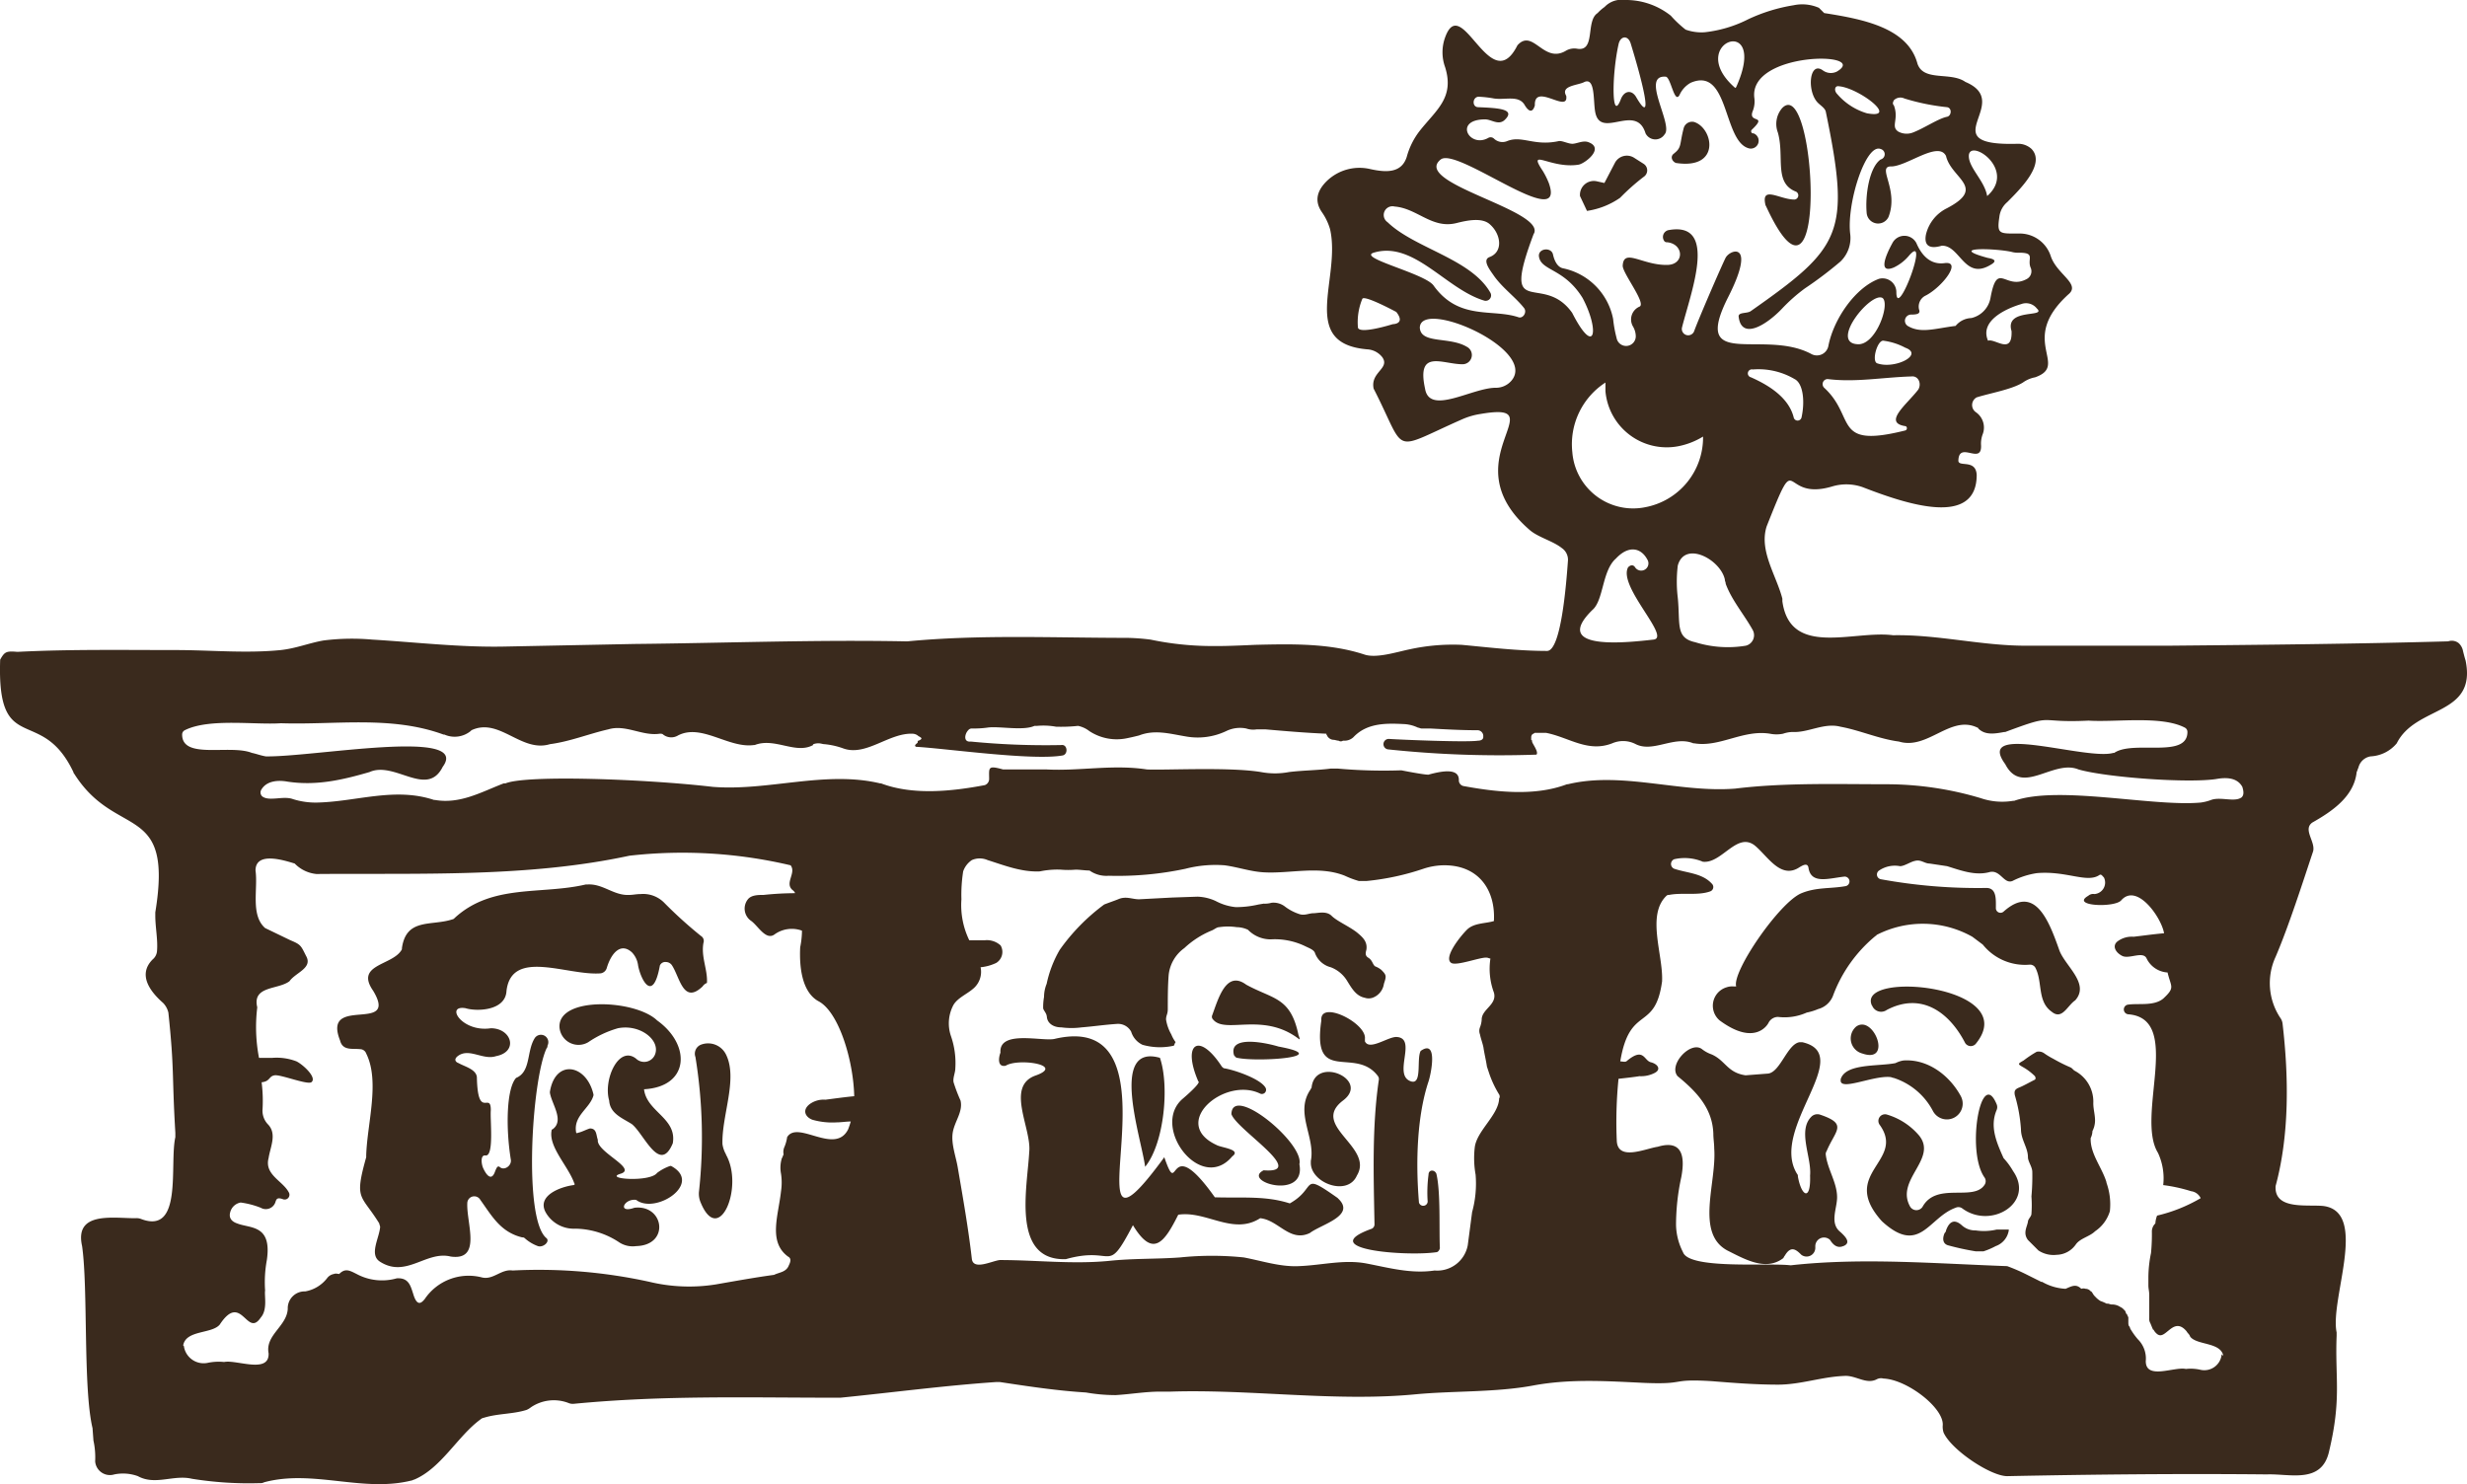 <svg xmlns="http://www.w3.org/2000/svg" viewBox="0 0 283.08 170.32"><defs><style>.cls-1{fill:#3A2A1D;}</style></defs><g id="Ebene_2" data-name="Ebene 2"><g id="Logo_HLP" data-name="Logo HLP"><path class="cls-1" d="M282.92,75.8c-.1-.3-.2-.7-.3-1.1a1.62,1.62,0,0,0-.5-.9,1.28,1.28,0,0,0-1.2-.2c-10.7.3-21.4.4-32.1.5h-16.4c-5.1,0-10.1-1.3-15.2-1.2-4.5-.6-11.8,2.6-12.7-3.9v-.3c-.7-2.7-2.7-5.5-1.8-8.3,3.8-9.6,1.4-2.7,7.6-4.6a5.64,5.64,0,0,1,3.4.1c4.9,1.9,13.1,4.7,13.1-1.4-.1-1.9-2.2-.8-2.1-1.7.1-2.2,2.7.6,2.6-1.7a3,3,0,0,1,.2-1.3,2.14,2.14,0,0,0-.8-2.5,1,1,0,0,1,.1-1.7c1.6-.5,4-.9,5.3-1.7a3.51,3.51,0,0,1,1.4-.6c4-1.4-2-4.2,3.8-9.5,1.5-1.2-1.3-2.3-2-4.4a3.75,3.75,0,0,0-3.7-2.6c-2.2,0-2.5.1-2.2-1.9a2.59,2.59,0,0,1,.9-1.7c1.6-1.6,4.4-4.4,2.8-6.1a2.27,2.27,0,0,0-1.6-.6c-10.1.3-.3-4.7-6-7.1-1.7-1.2-4.8,0-5.5-2.1-1.1-4.1-6.2-5.1-10.7-5.8l-.6-.6a4.78,4.78,0,0,0-2.9-.3,19.54,19.54,0,0,0-5.2,1.6,14.49,14.49,0,0,1-5,1.5,5.34,5.34,0,0,1-2.2-.3,12.88,12.88,0,0,1-1.7-1.6,8.29,8.29,0,0,0-5.3-1.8,2.65,2.65,0,0,0-2.3.8,5,5,0,0,0-.8.7c-1.4.9-.2,4.4-2.3,4.1a1.91,1.91,0,0,0-1.3.2c-2.6,1.6-3.8-2.6-5.6-.6-3.1,6.2-6.4-6.2-8.3-.9a5,5,0,0,0,0,3.4c1.1,3.5-1,4.9-2.9,7.3a8.47,8.47,0,0,0-1.5,3c-.6,1.9-2.4,1.8-4.2,1.4a5.4,5.4,0,0,0-5,1.4c-1,1-1.5,2.2-.5,3.6a6.63,6.63,0,0,1,.9,1.9c1.3,5.7-3.7,13.2,4.4,13.8a2.36,2.36,0,0,1,1.6.9c.9,1.3-1.4,1.7-1,3.6,3.9,7.6,1.8,7.2,10.2,3.5a8.3,8.3,0,0,1,2.1-.6c8.8-1.5-3.7,5.4,5.7,13.4,1,.8,2.6,1.2,3.6,2a1.62,1.62,0,0,1,.7,1.4c-.2,2.8-.8,10.4-2.4,10.4-3.3,0-6.6-.4-9.8-.7a23.16,23.16,0,0,0-5.9.5c-1.5.3-3.9,1.1-5.3.6-4-1.3-8.3-1.2-12.5-1.1-2.2.1-4.4.2-6.5.1a34.49,34.49,0,0,1-5.5-.7,24.52,24.52,0,0,0-2.7-.2c-8.4,0-16.8-.4-25.2.4h-.2c-10.4-.2-20.8.2-31.1.3l-15,.3c-5,.1-10.1-.5-15.1-.8a26.1,26.1,0,0,0-5.6.1c-1.7.3-3.1.9-4.9,1.1-4,.4-8,0-12.1,0-6,0-12-.1-18,.2h-.2c-1.2-.1-1.4,0-1.9.9-.4,11.3,4.7,5.1,8.4,12.9a.35.35,0,0,0,.1.2c4.8,7.6,11.4,3.1,9.3,15.9v.4c0,1.3.3,2.7.2,4a1.39,1.39,0,0,1-.5,1c-1.7,1.7-.4,3.6,1.2,5a2.38,2.38,0,0,1,.6,1.1c.7,6.6.4,7.1.8,13.8v.5c-.7,3.1.9,11.2-3.9,9.4a1.48,1.48,0,0,0-.7-.1c-2.6,0-7-.8-6.1,3.2.7,4.9.1,16.3,1.2,20.9,0,.1.1,1.3.1,1.4a9,9,0,0,1,.2,2.4,1.7,1.7,0,0,0,2.2,1.5,5,5,0,0,1,2.7.2c2,1.1,4.1-.2,6.2.3a40.9,40.9,0,0,0,7.8.5.9.9,0,0,0,.5-.1c5.6-1.5,11.3,1.2,16.9-.2.1,0,.2-.1.3-.1,3.1-1.3,5-5,7.6-6.9a.76.76,0,0,1,.4-.2c1.6-.5,3.3-.4,4.9-.9a2.19,2.19,0,0,0,.5-.3,4.68,4.68,0,0,1,4.3-.5,1.27,1.27,0,0,0,.6.1c10.4-1,19.9-.7,30.4-.7h.2c6-.6,12-1.4,17.9-1.8h.4c3.3.5,6.6,1,9.9,1.2a19.53,19.53,0,0,0,3.4.3c1.7-.1,3.4-.4,5.1-.4h1.2c9.2-.3,19,1.2,28.2.3,4.3-.4,9.1-.2,13.4-1s8.5-.5,12.8-.3c4.9.2,2.8-.5,7.7-.2,2.5.2,5,.4,7.6.4s5-.9,7.6-1c1.3-.1,2.5,1,3.7.4a1.06,1.06,0,0,1,.8-.1c2.7.1,7,3.4,6.8,5.4a2.2,2.2,0,0,0,.1.8c.9,2,5.4,5,7.3,5,9.9-.2,19.9-.3,29.8-.2,2.6-.1,6.2,1.1,7.1-2.5,1.5-6.2.7-8.5.9-13.4v-.4c-.8-3.8,3.7-13.8-1.5-14.5-1.8-.2-5.7.5-5.5-2.3,1.6-5.9,1.5-12.6.8-18.6a1.42,1.42,0,0,0-.2-.6,7.2,7.2,0,0,1-.6-7.1c1.5-3.5,3.1-8.5,4.3-12.1.3-1.1-1.2-2.5-.1-3.3,2.3-1.3,4.8-3,5.1-5.8.1-.2.1-.3.2-.5a1.71,1.71,0,0,1,1.4-1.3,4.17,4.17,0,0,0,3-1.5C277.22,80.9,284.22,82.2,282.92,75.8Zm-76.2-27.9a.46.46,0,0,1-.9,0c-.6-2.4-3.1-3.8-4.9-4.6a.46.46,0,0,1,.2-.9,8.16,8.16,0,0,1,4.8,1.1C206.92,44,207.12,46.1,206.72,47.9Zm-17,25.5c-2.7.3-11.9,1.4-7-3.4,1.3-1.1,1.1-4.5,2.7-5.9,1.5-1.6,2.9-1.2,3.6.1a.83.83,0,0,1-1.4.9c-.2-.3-.5-.3-.8,0C185.62,67.3,191.82,73.2,189.72,73.4Zm-.9-15.2a7,7,0,0,1-8.4-6.3,8.43,8.43,0,0,1,3.8-8v1a7.06,7.06,0,0,0,8.4,6.3,8.62,8.62,0,0,0,2.8-1.1A8.14,8.14,0,0,1,188.82,58.2Zm3.7,6.7c.8-2.9,4.9-.7,5.4,1.6,0,.2.1.3.1.5.7,1.9,2.1,3.5,3.1,5.3a1.24,1.24,0,0,1-.8,1.8,12.62,12.62,0,0,1-5.8-.4c-2.3-.5-1.7-2.1-2-5.1A15.26,15.26,0,0,1,192.52,64.9Zm27.6-20.2c-1.3,1.7-4.1,3.8-1.5,4.2.2,0,.3.4,0,.5-8.4,2.1-5.6-1.5-9.3-4.9a.58.58,0,0,1,.4-1c3.2.4,6.3-.2,9.6-.3C220.12,43.1,220.52,44,220.12,44.7Zm-7-5.2c-3.2-.2,1.6-6.1,2.9-5.3C216.92,34.9,215.22,39.7,213.12,39.5Zm5.5.4c2.2.8-1.2,2.5-3.2,1.8-.7-.2,0-2.7.7-2.6A7.32,7.32,0,0,1,218.62,39.9Zm12.2-1.9c.1,2.8-1.9.8-2.7,1.1-1-2.3,2.1-3.7,3.8-4.2a1.57,1.57,0,0,1,1.8.5C234.92,36.5,230,35.3,230.82,38Zm-4.9-20.2c.2-1.9,5.5,1.7,2.1,4.7C227.72,20.7,225.82,19.2,225.92,17.8Zm-8.6-6.3a1.06,1.06,0,0,1,1.2-.2,25.1,25.1,0,0,0,4.9,1c.6.1.5,1,0,1.1-1,.2-2.6,1.3-3.9,1.8a2,2,0,0,1-1.7-.1c-.9-.6.1-1.4-.5-3C217.12,11.9,217.22,11.7,217.32,11.5Zm-3.1,1.5a7.19,7.19,0,0,1-3.4-2.2c-.4-.4-.3-1,.2-.9C213.32,10.1,218,13.7,214.22,13Zm-15-3-.1.1C193.12,4.9,203.12,1.3,199.22,10Zm-13.5-4.9c.2-1,1.1-1.1,1.4-.1,1.2,3.9,2.8,9.9.6,6.1-.5-.8-1.3-.7-1.7.2C184.92,14.3,184.92,8.7,185.72,5.1Zm-25.9,32.1s-3.8,1.2-4,.4a7,7,0,0,1,.5-3.3c.2-.5,3.9,1.5,3.9,1.5C161.32,37.2,159.82,37.2,159.82,37.2Zm13.6,6.5a2.34,2.34,0,0,1-1.8.8c-2.7,0-7.6,3.2-8.1.1-1-4.6,2-2.8,4.3-2.8a1.06,1.06,0,0,0,.5-2c-2-1.2-5.3-.3-5.4-2.2C163,34.2,176.52,40.1,173.42,43.7Zm.8-7.3c-3-1-6.8.4-9.7-3.6-.9-1.4-8.8-3.2-6.9-3.8,4.6-1.4,8.3,4.2,12.7,5.5a.62.62,0,0,0,.7-.9c-2.2-3.9-8.7-5.1-11.8-8.1a1,1,0,0,1,.8-1.8c2.6.2,4.3,2.6,7.1,1.9,1.2-.3,3-.7,3.9.2,1.2,1.1,1.5,3.1-.1,3.7-.8.3-.1,1.3.4,2,1,1.5,2.6,2.6,3.6,3.9C175.22,35.9,174.72,36.6,174.22,36.4Zm1.8-9.6c1.3-2.7-14.1-5.8-10.7-8.5,1.9-1.5,14.5,8.6,12.4,2.7a9.14,9.14,0,0,0-.7-1.4c-1.8-2.7.9-.2,4.1-.7.7-.1,3.1-1.9,1.1-2.6-.6-.2-1.3.2-1.8.2s-1.2-.4-1.6-.3c-2.8.6-4.2-.7-5.9,0a1.4,1.4,0,0,1-1.5-.3.56.56,0,0,0-.6-.1c-2.2,1.3-4.1-2.1-.4-2.1.7,0,1.5.7,2.2.1,1.4-1.3-.7-1.4-3-1.5-.7,0-.7-1.1,0-1.2a12.37,12.37,0,0,1,1.8.2c1.3.2,2.8-.4,3.5.7.4.7.9,1.1,1.2.1-.1-2.7,3.9,1,3.6-1.1-.7-1.2,1.4-1.2,2.1-1.6,1.2-.5,1,2,1.2,3.3.5,3.5,4.7-1,5.8,2.6a1.26,1.26,0,0,0,2.2.1c1-1.1-2.8-6.8.1-6.6.6,0,1,3.2,1.6,2.1A3,3,0,0,1,194,9.5c4.4-1.9,3.7,6.6,6.6,7.5a.9.9,0,0,0,.6-1.7h-.1a.25.25,0,0,1-.1-.4c1.9-1.8-.4-.7.1-2.1a3,3,0,0,0,.2-1.6c-.6-5.3,13.3-5.3,9.5-3a1.54,1.54,0,0,1-1.6-.1c-1.6-1.2-1.9,2.4-.6,3.7.3.3.8.6.9,1,2.9,14,1.8,15.6-8.6,22.9-.4.3-1.4.1-1.4.6.3,2.8,3.2,1,5-.9a19.4,19.4,0,0,1,2.6-2.3,44,44,0,0,0,4.1-3.1,3.75,3.75,0,0,0,1.1-3.2c-.4-3.5,1.8-10.4,3.5-9.7a.62.62,0,0,1,0,1.2c-1.3.9-1.8,4.1-1.6,6.2a1.32,1.32,0,0,0,2.5.4c1.2-3.1-1.3-5.7.2-5.8,1.8.1,5.5-3,6.4-1.2.6,2.6,4.7,3.6.1,6a4.53,4.53,0,0,0-2.4,3c-.2,1,.1,1.8,1.8,1.3,2.1-.1,2.6,4,5.6,2.2.9-.5.3-.7-.3-.8-4.8-1.3.9-1.1,2.7-.7a2.77,2.77,0,0,0,.9.1c1.9,0,.9.7,1.3,1.7a1,1,0,0,1-.4,1.3c-2.5,1.4-3.4-2.2-4.2,2.2a2.89,2.89,0,0,1-2.2,2.3,2.43,2.43,0,0,0-1.8.9c-2.4.3-4,.9-5.5,0a.71.71,0,0,1,.4-1.3c.7,0,1.1-.1.9-.6a1.41,1.41,0,0,1,.8-1.6c1.9-1,4.2-4,2.1-3.7-1.6.2-2.6-.9-3.2-2.3a1.55,1.55,0,0,0-2.7-.1c-1,1.8-1.6,3.6.1,2.9a5.15,5.15,0,0,0,1.7-1.3c2.6-3.1-1.4,7.6-1.4,4.1a1.58,1.58,0,0,0-2-1.5c-2.7,1-5.2,4.6-5.8,7.7a1.34,1.34,0,0,1-2,.9c-5.5-2.9-13.8,2-9.5-6.5,3.3-6.5.2-5.5-.3-4.5s-3.1,7-3.6,8.4a.73.73,0,0,1-1.4-.4c1-4,4.2-12.2-1.5-11.2a.8.8,0,0,0-.5,1.3.37.37,0,0,0,.3.1c1.9.2,2,2.5.1,2.6-2.9.1-5.1-2-5.2.1,0,.9,2.8,4.4,1.9,4.7a1.6,1.6,0,0,0-.7,2.3,2.28,2.28,0,0,1,.3,1.1,1.11,1.11,0,0,1-2.2.2,14.35,14.35,0,0,1-.4-2.2,7.38,7.38,0,0,0-5.7-5.8c-.6-.1-1-.7-1.2-1.6s-1.8-.7-1.6.3c.3,1.6,2.9,1.3,5,4.7,2,3.8,1.4,6.8-1.2,1.7C177,31.1,172.12,37.1,176,26.8ZM93.22,128.5a8.31,8.31,0,0,0,2.8.3c.5,0,1.1-.1,1.6-.1a9.44,9.44,0,0,1-.3.9c-1.5,3-5.8-1.1-7,.9a4.51,4.51,0,0,1-.3,1.1,1.41,1.41,0,0,0-.1.9c-.1.1-.1.3-.2.4a3.67,3.67,0,0,0-.1,1.8,6.69,6.69,0,0,1,0,2h0c-.3,2.8-1.5,5.8.8,7.5.4.2.3.6.1,1-.3.8-1.1.8-1.7,1.1-2.2.3-4.4.7-6.7,1.1a19.49,19.49,0,0,1-7.6-.3,59.21,59.21,0,0,0-15.7-1.3c-1.3-.2-2.2,1.1-3.5.8a6.08,6.08,0,0,0-6.6,2.5c-.2.2-.8,1.1-1.3-.6-.3-.9-.5-1.9-1.9-1.8a6.15,6.15,0,0,1-4.6-.5c-.8-.4-1.3-.7-2,0-.1,0-.4-.1-.6,0a1.23,1.23,0,0,0-.8.5,4.07,4.07,0,0,1-2.5,1.5,1.93,1.93,0,0,0-2,2c-.1,2-2.6,3-2.2,5.1.1,2.4-3.7.7-5.1,1a6.08,6.08,0,0,0-1.9.1,2.29,2.29,0,0,1-2.7-1.8c0-.1,0-.1-.1-.2.3-1.8,3.3-1.3,4.2-2.4,2.5-3.8,3.1,1.6,4.7-.8.8-.9.4-2.5.5-3.1a14,14,0,0,1,.2-3.5c.6-4.1-1.9-3.6-3.4-4.2-.6-.2-1-.6-.8-1.3a1.5,1.5,0,0,1,1.2-1.1,9.77,9.77,0,0,1,2.3.6,1.16,1.16,0,0,0,1.7-.7c.1-.3.2-.5.8-.3a.55.55,0,0,0,.7-.8c-.7-1.3-2.8-2-2.3-3.9.2-1.3,1-2.8-.1-3.9a2.27,2.27,0,0,1-.6-1.6,16.86,16.86,0,0,0-.1-3.2c1-.1.8-.7,1.5-.8s3.7,1.1,4.2.8c.7-.5-.9-2-1.7-2.4a6.36,6.36,0,0,0-2.8-.4h-1.5a18.73,18.73,0,0,1-.2-5.8c-.6-2.5,2.4-2,3.7-3,.7-1,2.7-1.5,1.9-2.9-.6-1.2-.6-1.3-1.8-1.8l-2.9-1.4c-1.7-1.5-.8-4.5-1.1-6.6,0-2.2,3.2-1.2,4.5-.8a4,4,0,0,0,2.5,1.2c12-.1,24.3.4,35.9-2.1h0a54.08,54.08,0,0,1,18.5,1.1c.7.9-.8,2.1.3,2.9.1.1.2.2.2.3a35.29,35.29,0,0,0-3.6.2c-.6,0-1.4,0-1.8.5a1.71,1.71,0,0,0,.4,2.5c.8.6,1.7,2.3,2.7,1.5a3.39,3.39,0,0,1,3.1-.4h0v.2a9.85,9.85,0,0,1-.2,1.7c-.1,2,.1,5.1,2.1,6.2,2.3,1.2,4,6.7,4.1,10.9-1.1.1-2.5.3-3.3.4a2.73,2.73,0,0,0-1.8.5C92,127.4,92.42,128.2,93.22,128.5Zm78.8-2.4c-.1,1.9-2.6,3.7-2.8,5.6a10.75,10.75,0,0,0,.1,3.1,12.35,12.35,0,0,1-.4,4.3l-.5,3.8a3.56,3.56,0,0,1-3.8,2.9c-2.7.4-5.2-.3-7.8-.8s-5.1.2-7.8.3c-2.1.1-4.2-.6-6.3-1a35.62,35.62,0,0,0-7.3,0c-2.7.2-5.4.1-8.2.4-4.2.4-8.3-.1-12.5-.1-.9.1-3,1.2-3.2-.1-.4-3.5-1-6.9-1.6-10.4-.2-1.3-.8-2.8-.6-4.1s1.2-2.4.9-3.7a18,18,0,0,1-.8-2.1c-.1-.5.2-1.1.2-1.6a9.47,9.47,0,0,0-.5-3.7,4.48,4.48,0,0,1,.3-3.6c.5-.8,1.5-1.2,2.2-1.8a2.52,2.52,0,0,0,.9-2.5,5.34,5.34,0,0,0,1.8-.5,1.48,1.48,0,0,0,.5-2,2.33,2.33,0,0,0-1.8-.6h-1.8a9.22,9.22,0,0,1-.9-4.7,17.2,17.2,0,0,1,.2-3.2,2.56,2.56,0,0,1,1-1.3,2.25,2.25,0,0,1,1.8,0c1.9.6,3.9,1.4,6,1.3a9.74,9.74,0,0,1,2.4-.2,9.65,9.65,0,0,0,1.7,0c.5,0,1.1.1,1.6.1h0a3.34,3.34,0,0,0,2.2.6,37.46,37.46,0,0,0,8.8-.8,13.75,13.75,0,0,1,4.5-.4c1.5.2,2.9.7,4.4.8,3.1.2,6.4-.8,9.4.4a10.41,10.41,0,0,0,1.6.6h.9a29,29,0,0,0,6.5-1.4,7.8,7.8,0,0,1,2.2-.4c4.2-.1,6.1,2.9,5.9,6.4-1,.3-2.3.2-3.1,1s-2.7,3.2-1.8,3.8c.6.4,3.4-.7,4.1-.6.1,0,.3.1.4.1a7.83,7.83,0,0,0,.4,3.9c.4,1.4-1.4,1.9-1.4,3.1a2.92,2.92,0,0,1-.2.9,1.1,1.1,0,0,0,0,.8c.1.5.3,1,.4,1.5.1.7.3,1.5.4,2.2l.3.9a12,12,0,0,0,1.1,2.3A.45.45,0,0,1,172,126.1Zm82.9,29.4a2,2,0,0,1-2.4,1.7,5,5,0,0,0-1.7-.1c-1.3-.3-4.6,1.3-4.6-.9a3.11,3.11,0,0,0-.9-2.5,7.63,7.63,0,0,1-.8-1.1c-.1-.1-.1-.3-.2-.4s-.1-.3-.1-.5v-.4a.37.37,0,0,0-.1-.3c0-.1,0-.1-.1-.2s-.1-.3-.2-.4l-.3-.3c-.1,0-.1-.1-.2-.1a1.69,1.69,0,0,0-1-.3c-.2,0-.3-.1-.5-.1h-.1a4.88,4.88,0,0,0-.7-.3,2.65,2.65,0,0,1-.6-.5,1.38,1.38,0,0,1-.3-.4c-.1-.1-.1-.2-.2-.2l-.1-.1a.76.76,0,0,0-.5-.2.78.78,0,0,0-.5,0c-.6-.6-1.1-.3-1.8,0a6,6,0,0,1-2.7-.8h-.1l-1.8-.9a21.31,21.31,0,0,0-2.1-.9h0c-8.3-.3-16.7-1-24.8-.1h-.1c-2.5-.3-11.6.5-12.3-1.5a7.14,7.14,0,0,1-.8-3.1,25.73,25.73,0,0,1,.6-5.5c.4-2.1.3-4.4-2.7-3.5-1.4.2-4.6,1.7-4.7-.7a49.67,49.67,0,0,1,.2-7.1c.9-.1,1.8-.2,2.4-.3a3.42,3.42,0,0,0,1.8-.4c.7-.4.3-1-.5-1.2s-.8-1.8-2.8-.1c-.2.1-.5,0-.7,0,1.1-6.6,4-3.3,4.8-9.2v-.1c.1-3-1.8-7.5.5-9.7a.37.37,0,0,1,.3-.1c1.5-.3,3.3.1,4.7-.4a.53.53,0,0,0,.2-.9c-1.1-1.2-2.8-1.2-4.3-1.7a.59.59,0,0,1,0-1.1,5.38,5.38,0,0,1,3.3.3h.1c2.1.1,3.8-3.4,5.8-1.9,1.5,1.2,3,4,5.2,2.5.2-.1.9-.6,1,.1.3,1.9,2.3,1.2,4.1,1a.55.55,0,1,1,.1,1.1c-1.7.3-3.3.1-5,.8-2.5,1-8,9-7.5,10.7h-.3a2,2,0,0,0-.8.1,2.21,2.21,0,0,0-.8,3.8c4.2,3.1,5.6.3,5.6.3a1.23,1.23,0,0,1,1.1-.7,6.24,6.24,0,0,0,3.3-.5,6.47,6.47,0,0,0,1.3-.4,2.53,2.53,0,0,0,1.7-1.5,16.2,16.2,0,0,1,4.9-6.9.1.1,0,0,0,.1-.1,11.59,11.59,0,0,1,11,.2l1.2.9a6.2,6.2,0,0,0,5.4,2.3.71.71,0,0,1,.6.3c.9,1.6.2,3.9,1.9,5.1,1.2,1,1.8-.7,2.7-1.3,1.7-1.9-1.1-3.9-1.8-5.7-1.2-3.4-2.8-7.7-6.4-4.5a.53.53,0,0,1-.9-.4c0-1,.1-2.3-1.1-2.3a61.78,61.78,0,0,1-12.1-1,.55.55,0,0,1-.2-1,3.2,3.2,0,0,1,2.4-.5c.5,0,1.2-.5,1.7-.6.7-.2,1.1.3,1.7.3l2,.3c1.6.5,3.2,1.1,4.8.7,1.3-.4,1.7,1.4,2.7,1a9.18,9.18,0,0,1,2.8-.9c3.4-.3,5.8,1.2,7.2.2.2-.1.3.1.5.3a1.32,1.32,0,0,1-1.1,1.9.84.84,0,0,0-.7.2c-2.1,1.2,3.1,1.4,3.8.5,1.8-2,4.6,2,4.9,3.8-1.2.1-2.6.3-3.5.4a2.73,2.73,0,0,0-1.8.5c-.7.5-.3,1.3.5,1.7s2.4-.6,2.8.3a2.86,2.86,0,0,0,2.4,1.6c.4,1.7.9,1.7-.5,3-1.1.9-2.9.5-4.1.7a.56.56,0,0,0,.1,1.1c6.3.5.8,11.7,3.4,15.9a6.9,6.9,0,0,1,.6,3.7,18.34,18.34,0,0,1,3.2.7,1.4,1.4,0,0,1,1.1.8,18,18,0,0,1-5,2,2.92,2.92,0,0,0-.2.9,1.27,1.27,0,0,0-.4.9,21.75,21.75,0,0,1-.1,2.5h0a14.07,14.07,0,0,0-.3,2.8v.9c0,.4.1.7.1,1.1v.1h0v2.6a.9.9,0,0,0,.1.5c.1.2.2.5.3.7a.1.1,0,0,0,.1.1,1.38,1.38,0,0,0,.3.4c.5.5.9.1,1.4-.3s1.2-1,2.1.1c.1.2.3.3.4.6.8,1,3.5.6,3.8,2.2C254.92,155.4,254.92,155.4,254.92,155.5Zm2.3-64c-.8.6-2.4-.1-3.5.3a5.27,5.27,0,0,1-1.2.3c-5.5.5-16.3-2-21.4-.2H231a7.59,7.59,0,0,1-3.7-.3,37.8,37.8,0,0,0-10.6-1.6c-5.9,0-11.9-.2-17.6.5-6.4.5-13-2-19.2-.5h-.1c-3.7,1.4-8.1.9-11.9.2a.67.67,0,0,1-.5-.7c0-1.3-1.7-1.1-3.5-.6-.6,0-3.1-.5-3.1-.5a59.33,59.33,0,0,1-7.3-.2h-.8c-1.5.2-3.2.2-4.8.4a8.6,8.6,0,0,1-3.2,0c-3.6-.6-11-.2-13.1-.3h0c-3.9-.6-7.7.2-11.5,0h-5c-1.8-.5-1.6-.2-1.6,1.1a.75.75,0,0,1-.5.7c-3.7.7-8.2,1.2-11.9-.2H101c-6.3-1.5-12.8.9-19.2.4-7.7-.9-21.4-1.4-23.8-.4h-.2c-2.6,1-5,2.4-7.9,1.9h-.1c-4.5-1.5-8.9.2-13.4.3a8.63,8.63,0,0,1-2.8-.4c-1.1-.4-2.7.3-3.5-.3a.61.61,0,0,1-.1-.8c.6-1,1.9-1.1,3-.9,3.3.5,6.3-.2,9.4-1.1,2.9-1.3,6.6,3,8.4-.6,3.3-4.5-14.9-1.1-20.3-1.2-.6-.1-1.1-.3-1.6-.4-2.5-1-8,.8-8-2.1a.55.55,0,0,1,.3-.5c2.8-1.4,8-.6,11-.8h.1c6.2.2,12.6-.9,18.6,1.3H51a2.91,2.91,0,0,0,3-.4l.1-.1c3.2-1.5,5.7,2.6,9,1.6,2.3-.3,4.5-1.2,6.7-1.7,2-.6,3.9.8,5.9.5.2,0,.3,0,.4.1a1.5,1.5,0,0,0,1.7.1c2.7-1.4,5.8,1.5,8.7,1.1h.1c2.3-.9,4.7,1.1,6.7,0-.1-.1.3-.2.6-.2s.5.1.7.1a8.73,8.73,0,0,1,2.2.5c2.6.9,5.2-1.8,7.9-1.7a1.07,1.07,0,0,1,.6.2c.2.2.8.3.1.6-.1,0-.1.1-.1.2s-.5.3-.2.5c3.5.2,13.3,1.6,16.8,1,.7-.1.6-1.3-.1-1.2a87.84,87.84,0,0,1-10.4-.4c-.9.1-.7-.9-.3-1.3a.52.52,0,0,1,.4-.2,11.48,11.48,0,0,0,1.8-.1c1.3-.2,4.1.4,5.4-.2h.3a8.13,8.13,0,0,1,2.2.1h.2a17.7,17.7,0,0,0,2.3-.1h0a3.1,3.1,0,0,1,1.3.6,5.71,5.71,0,0,0,4.4.8c.5-.1.9-.2,1.3-.3,1.8-.7,3.5-.2,5.3.1a7.64,7.64,0,0,0,4.7-.6,3.62,3.62,0,0,1,2.3-.3,2.46,2.46,0,0,0,1.2.1h1c2.3.2,4.6.4,7,.5v.1c.1.1.1.2.2.3a.86.86,0,0,0,.6.3c.2,0,.4.1.6.1a.45.45,0,0,0,.5,0h.1a1.5,1.5,0,0,0,1.1-.4c1.6-1.7,3.9-1.6,5.9-1.5a4.19,4.19,0,0,1,1.5.4c.1,0,.3.1.4.1h1c1.8.1,3.6.2,5.4.2a.67.67,0,0,1,.7.6v.2c0,.2-.2.4-.6.4-1.3.2-8.6-.1-10.2-.2a.6.6,0,1,0-.1,1.2,121.32,121.32,0,0,0,17,.6c.3-.3-.5-1.3-.5-1.5s0-.1-.1-.2c0-.5,0-.4.1-.6h0c.1-.1.2-.1.3-.2h1.3c2.6.5,4.8,2.3,7.6,1.2a3.14,3.14,0,0,1,2.7.1c2,1,4.4-1,6.6-.1h.1c2.9.5,5.6-1.6,8.7-1.1a3.79,3.79,0,0,0,1.5,0,3.59,3.59,0,0,1,1.1-.2c1.8.1,3.6-1.1,5.5-.6,2.2.4,4.4,1.4,6.7,1.7,3.3,1,5.9-3.1,9-1.6a.1.1,0,0,1,.1.1c.8.8,1.9.6,3,.4h.1c5.9-2.2,3.4-1,9.5-1.3h.1c3.1.2,8.3-.6,11,.8a.55.55,0,0,1,.3.5c0,3.1-6.2.9-8.4,2.4h-.1c-3.1.9-16-3.6-12.4,1.3,1.9,3.7,5.5-.6,8.4.6,3.1.9,12.5,1.6,15.8,1.1,1.1-.2,2.4-.2,3,.9C257.52,91,257.42,91.3,257.22,91.5Zm-92.4,43.2c.5,2.1.3,6.3.4,8.5,0,.2-.2.5-.4.5-3.4.5-14.1-.3-7.4-2.7a.55.55,0,0,0,.3-.5c-.1-5.5-.3-11.2.5-16.6a.6.6,0,0,0-.1-.4c-2.6-3.5-7.6,1.1-6.5-6.4-.2-2.4,5.2.3,5,2.1v.3c.5,1.1,2.6-.5,3.6-.5,2.5.1-.5,4.4,1.7,5.1,1.3.4.6-2.6,1.1-3.5,2-1.4,1.2,2.6.9,3.5-1.3,3.9-1.5,9.1-1.1,13.9a.51.51,0,0,0,1-.1,15.55,15.55,0,0,1,.1-3.1C163.92,134.2,164.62,134.2,164.82,134.7Zm-84.2-21.5c-2.2,2.1-2.6-1-3.5-2.4a.84.84,0,0,0-.7-.4.67.67,0,0,0-.7.4c-.8,4.4-2.2,1.6-2.5,0a2.63,2.63,0,0,0-.7-1.5c-1.3-1.2-2.4.1-2.9,1.8a.86.86,0,0,1-.7.6c-3.8.3-10.2-2.9-10.8,2-.1,2.3-3.4,2.4-4.7,2-2.4-.4-.4,2.8,2.9,2.3,2.4,0,3.2,2.7.6,3.2-1.5.5-3.1-1-4.4,0-.5.4-.2.7.1.8.7.4,2,.7,2.1,1.6.1,5,1.6,1.6,1.6,3.8-.1,1.1.4,5.3-.6,5.2-.6-.1-.5.9-.3,1.4.4.9,1,1.6,1.4.4.2-.5.3-.6.5-.5.5.5,1.4-.1,1.3-.8-.6-3.7-.5-8.2.6-9.4,1.7-.7,1.2-3,2.1-4.5a.85.85,0,0,1,1.5.8h0a.37.37,0,0,1-.1.3c-1.7,3.6-2.7,19.7,0,21.8.4.4-.4,1.1-1,.9a4.62,4.62,0,0,1-1.5-.9.37.37,0,0,0-.3-.1c-2.5-.6-3.5-2.5-4.8-4.3a.8.8,0,0,0-1.5.4c-.1,2.3,1.7,6.6-1.9,6.1-2.8-.7-5.1,2.5-8.1.6-1.3-.8-.1-2.7,0-4,0-.1-.1-.3-.1-.4-2.1-3.4-2.9-2.6-1.5-7.6v-.2c.1-3.6,1.6-8.5,0-11.7a.75.75,0,0,0-.7-.5c-.9-.1-2,.2-2.3-1-2.1-5.3,6.8-.7,3.8-5.7-2.1-3,2.1-2.9,3.2-4.6a.37.37,0,0,0,.1-.3c.5-3.5,3.4-2.5,5.8-3.3.1,0,.2-.1.3-.2,4.3-3.9,9.9-2.6,15-3.8h.2c1.8-.1,3,1.3,4.8,1.2.4,0,.8-.1,1.3-.1a3.39,3.39,0,0,1,2.7,1,49.68,49.68,0,0,0,4.2,3.8.67.67,0,0,1,.3.8c-.3,1.6.5,3.1.4,4.6A1.08,1.08,0,0,0,80.62,113.2ZM73,137.7h0c-1.4-.2-2.2,1.6-.2.9h0c3.4-.4,4.1,4.3.2,4.4a2.84,2.84,0,0,1-1.9-.4A9.32,9.32,0,0,0,66,141a3.7,3.7,0,0,1-3.4-1.9c-1-1.9,1.7-2.9,3.2-3.1.1,0,.2-.1.1-.2-.7-2-3-4.2-2.6-6.1a.1.1,0,0,1,.1-.1c1.4-1-.1-2.9-.3-4.2v-.1c.6-3.8,4.2-3.2,5,.3v.1c-.4,1.5-2.3,2.3-2,4.2,0,.1.1.2.2.1.5-.1,1-.4,1.4-.5.8,0,.7.8.9,1.3-.2,1.4,4.6,3.3,2.6,3.9s3.4,1,4.2-.1a5.48,5.48,0,0,1,1.5-.8H77C80.72,135.8,75.22,139.4,73,137.7Zm.9-12.7c.3,2.6,3.8,3.3,3.3,6.2-1.5,3.6-3.3-1.1-4.7-2.2-1.1-.7-2.5-1.2-2.6-2.7-.7-2.4,1.1-6.4,3.1-4.8a1.34,1.34,0,0,0,2.2-.6c.5-1.6-1.8-3.4-4.3-2.9a11.86,11.86,0,0,0-3.4,1.6,2.19,2.19,0,0,1-3.3-1.7c-.2-3.6,8.7-3.2,11.2-.8C79.32,119.9,79.12,124.7,73.92,125Zm9.4,7.5c2.1,3.7-.8,10.6-2.9,5.5a2.54,2.54,0,0,1-.2-1.2,57.52,57.52,0,0,0-.4-15.5,1.11,1.11,0,0,1,.6-1.4,2.29,2.29,0,0,1,2.9,1.1c1.4,2.8-.5,7-.4,10.3A3.37,3.37,0,0,0,83.32,132.5Zm70.2,5c2.2,2-1.9,3-3.2,4-2.3,1.1-3.6-1.5-5.7-1.7-3.1,2-6.2-.9-9.4-.4-1.6,3.2-2.9,5-5.2,1.2-3.1,5.9-2,2.3-7.7,3.9-6.3.2-4.4-8.3-4.2-12.3.3-2.7-2.8-7.6.8-8.8,3.3-1.2-2.1-2-3.5-1.1-1,.2-.8-1-.6-1.5-.2-2.7,5-1.2,6.3-1.6,15.8-3.6.3,30.3,12.5,13.6,1.8,5.2.2-3.3,5.8,4.6,3.2.1,5.8-.2,8.6.7C151.22,136.3,149.12,134.4,153.52,137.5Zm-33.4-20.9c0-.3-.4-.7-.4-.9a6.64,6.64,0,0,1,.1-1.3,4,4,0,0,1,.3-1.5,13.16,13.16,0,0,1,1.5-3.9,22.9,22.9,0,0,1,5.1-5.2c.5-.2,1.1-.4,1.6-.6.9-.4,1.6,0,2.4,0l3.8-.2,2.9-.1a5.37,5.37,0,0,1,2.1.5,6.15,6.15,0,0,0,2.3.7,11.53,11.53,0,0,0,2.6-.3l.6-.1a2.77,2.77,0,0,0,.9-.1,2.15,2.15,0,0,1,1.5.4,5.56,5.56,0,0,0,1.7.9c.6.2,1.1-.1,1.6-.1s1.5-.3,2.1.3,2,1.2,2.9,1.9c.6.5,1.2,1,1.1,1.9,0,.2-.3.7.2,1s.5.8.8,1a2.51,2.51,0,0,1,.7.4c.6.6.6.7.3,1.6a2,2,0,0,1-1.3,1.6,1.39,1.39,0,0,1-.9,0c-1-.2-1.5-1.1-2-1.9a3.75,3.75,0,0,0-1.9-1.6,2.62,2.62,0,0,1-1.8-1.6c-.1-.4-.7-.6-1.1-.8a8,8,0,0,0-4-.8,3.63,3.63,0,0,1-2.6-1.1,3.08,3.08,0,0,0-1.3-.3,6.69,6.69,0,0,0-2,0c-.3,0-.6.3-.9.4a10.29,10.29,0,0,0-3.1,2,4.35,4.35,0,0,0-1.8,3.1c-.1,1.3-.1,2.6-.1,3.9,0,.6-.2.7-.2,1.2a4.92,4.92,0,0,0,.6,1.7,4.05,4.05,0,0,0,.5.9c-.1.1-.1.2-.2.4a7.32,7.32,0,0,1-3.6-.1,2.46,2.46,0,0,1-1.3-1.5,1.7,1.7,0,0,0-1.6-.9c-1.5.1-2.8.3-4.1.4a8.85,8.85,0,0,1-2.3,0C120.72,117.9,120.12,117.3,120.12,116.6Zm17.4,7.5c-1.9-4.4.1-5.7,2.7-1.7.1.1.2.2.3.2,1.2.2,4.1,1.2,4.7,2.2a.48.48,0,0,1-.6.7c-4.1-2-10.4,3.4-5,5.9.5.3,2.9.5,1.8,1.3-3.6,4.3-9.4-3.4-5.7-6.6C135.82,126,137.82,124.3,137.52,124.1Zm12.9,9.2c.6-2.8-1.9-5.6,0-8.3,0-.1.1-.1.1-.2.4-3.7,6.8-.9,3.6,1.5-3.8,2.9,3.6,5.3,1.6,8.6C154.62,137.4,150.22,135.7,150.42,133.3ZM149,119.2c-4.1-3.1-8.4-.5-9.8-2.2a.44.44,0,0,1-.1-.5c.7-1.9,1.6-5.2,3.9-3.5,3.1,1.7,5.1,1.4,6,5.8C149.12,119.1,149.22,119.4,149,119.2Zm-15.9,2.2c1.1,3.2.5,9.8-1.7,12.5C131,130.7,127.22,119.7,133.12,121.4Zm8.2,6.5c0-3.6,8.4,3.3,7.8,5.7.8,4.2-6.7,2-4.1.7C150.12,134.7,142,129.7,141.32,127.9Zm.7-6.5c-.2,0-.3-.2-.4-.3-.7-2.4,3.8-1.4,5.1-1C153.22,121.3,144.32,121.9,142,121.4Zm69.5,21.6c-.7.3-1.2-.2-1.5-.7a1,1,0,0,0-1.7.7v.2a1,1,0,0,1-1.6.8c-.6-.6-1.2-1.1-1.9.1-.1.1-.1.2-.2.3-2,1.5-4.4.1-6.4-.9-3.7-2-1.2-7.8-1.5-11.7,0-.6-.1-1.1-.1-1.7-.1-2.9-1.9-4.8-4.1-6.6-1.1-1.3,1.5-4.1,2.8-3.1a3.88,3.88,0,0,0,1.1.6c1.6.7,1.8,2.1,3.9,2.4l2.6-.2c1.4-.2,2.2-3.4,3.6-3.6h.3c6.2,1.4-3.8,9.9-.6,15.1a.37.37,0,0,1,.1.3c.4,2.3,1.5,2.9,1.4-.1.2-2.1-1.5-5.2.2-6.8a1,1,0,0,1,.9-.2c3.3,1.1,1.8,1.8.8,4.2a.6.6,0,0,0-.1.4c.2,1.7,1.3,3.2,1.3,4.9,0,1.3-.9,3,.4,4C211.62,141.8,212.52,142.6,211.52,143Zm30.2-7.3a7.34,7.34,0,0,1,.4,3.3,4.25,4.25,0,0,1-1.7,2.3c-.6.6-1.7.8-2.2,1.5A2.75,2.75,0,0,1,236,144a3.14,3.14,0,0,1-2.1-.5l-1.2-1.2c-.6-.8-.1-1.5,0-2.1,0-.3.4-.6.4-.9a13.33,13.33,0,0,0,0-2,25.28,25.28,0,0,0,.1-2.8c0-.6-.5-1.2-.5-1.7,0-1.1-.8-2-.8-3.2a17.78,17.78,0,0,0-.7-3.9c-.1-.5,0-.7.5-.9s1.2-.6,1.8-.9c.1-.1.1-.2,0-.4a6.42,6.42,0,0,0-1.3-1c-.7-.4-.7-.4,0-.8a13,13,0,0,1,1.5-1,1.08,1.08,0,0,1,.9.2,8.79,8.79,0,0,0,1,.6,18.65,18.65,0,0,0,2,1c.2.1.3.3.5.4h0a4,4,0,0,1,2.1,3.7c0,.7.2,1.3.2,2a2.66,2.66,0,0,1-.3,1.2,1.88,1.88,0,0,1-.2.8C239.82,132.4,241.22,134,241.72,135.7ZM231,134.4c2.5,3.6-2.5,6.7-5.8,4.3a.75.75,0,0,0-.8-.1c-3.1,1.1-4.1,5.5-8.4,1.6l-.1-.1c-4.9-5.5,2.8-6.8-.2-11a.76.76,0,0,1,.8-1.2,7.71,7.71,0,0,1,3.7,2.4c2.2,2.7-2.8,5.1-1,8.2a.84.84,0,0,0,1.4,0c1.6-2.9,5.8-.6,7.1-2.5a.75.75,0,0,0,0-.9c-2.1-3-.4-12.7,1.4-8.4a.85.85,0,0,1,0,.7c-.8,1.9,0,3.7.8,5.5A8.28,8.28,0,0,1,231,134.4Zm-19.8-10.5c.5-1.9,4.3-1.5,6.3-1.9a3.18,3.18,0,0,1,.9-.3c2.8-.2,5.3,1.7,6.6,4.1a1.81,1.81,0,0,1-3.2,1.7,7.8,7.8,0,0,0-4.5-3.8c-.1,0-.3-.1-.4-.1C214.92,123.4,211,125.3,211.22,123.9Zm3.6-8.5c-1.9-4.1,17.4-2.3,11.9,4.4a.76.76,0,0,1-1.2-.1c-1.8-3.5-5-5.9-9-3.8A1.11,1.11,0,0,1,214.82,115.4Zm14.3,25.7h1.4v.1A2.29,2.29,0,0,1,229,143a8.43,8.43,0,0,1-1.4.6h-.9a30.05,30.05,0,0,1-3.2-.7c-.6-.2-.6-.8-.4-1.3,0-.1.2-.2.2-.4q.6-1.65,1.8-.6a2.27,2.27,0,0,0,1.6.6A6.47,6.47,0,0,0,229.12,141.1ZM213,117.8c2-1.4,4.2,4.3.7,3.1A1.79,1.79,0,0,1,213,117.8Zm-10.4-94.2c-.6-2.4,1.6-.7,3.3-.7a.48.48,0,0,0,.2-.9c-2.6-1-1.3-4-2.1-6.8a2.79,2.79,0,0,1,.5-2.8C208.42,8.4,209.92,39.5,202.62,23.6Zm-10.5-6c.9-.7.6-1,1.1-2.9a1,1,0,0,1,1.2-.7c2.2.7,3.1,5.5-2.1,4.7C191.82,18.5,191.62,17.9,192.12,17.6Zm-10,6.6-.8-1.7a1.59,1.59,0,0,1,1.9-1.7l.9.2,1.2-2.3a1.55,1.55,0,0,1,2.2-.6l1.1.7a.89.89,0,0,1,0,1.5,25,25,0,0,0-2.7,2.4A8.93,8.93,0,0,1,182.12,24.2Z"/></g></g></svg>